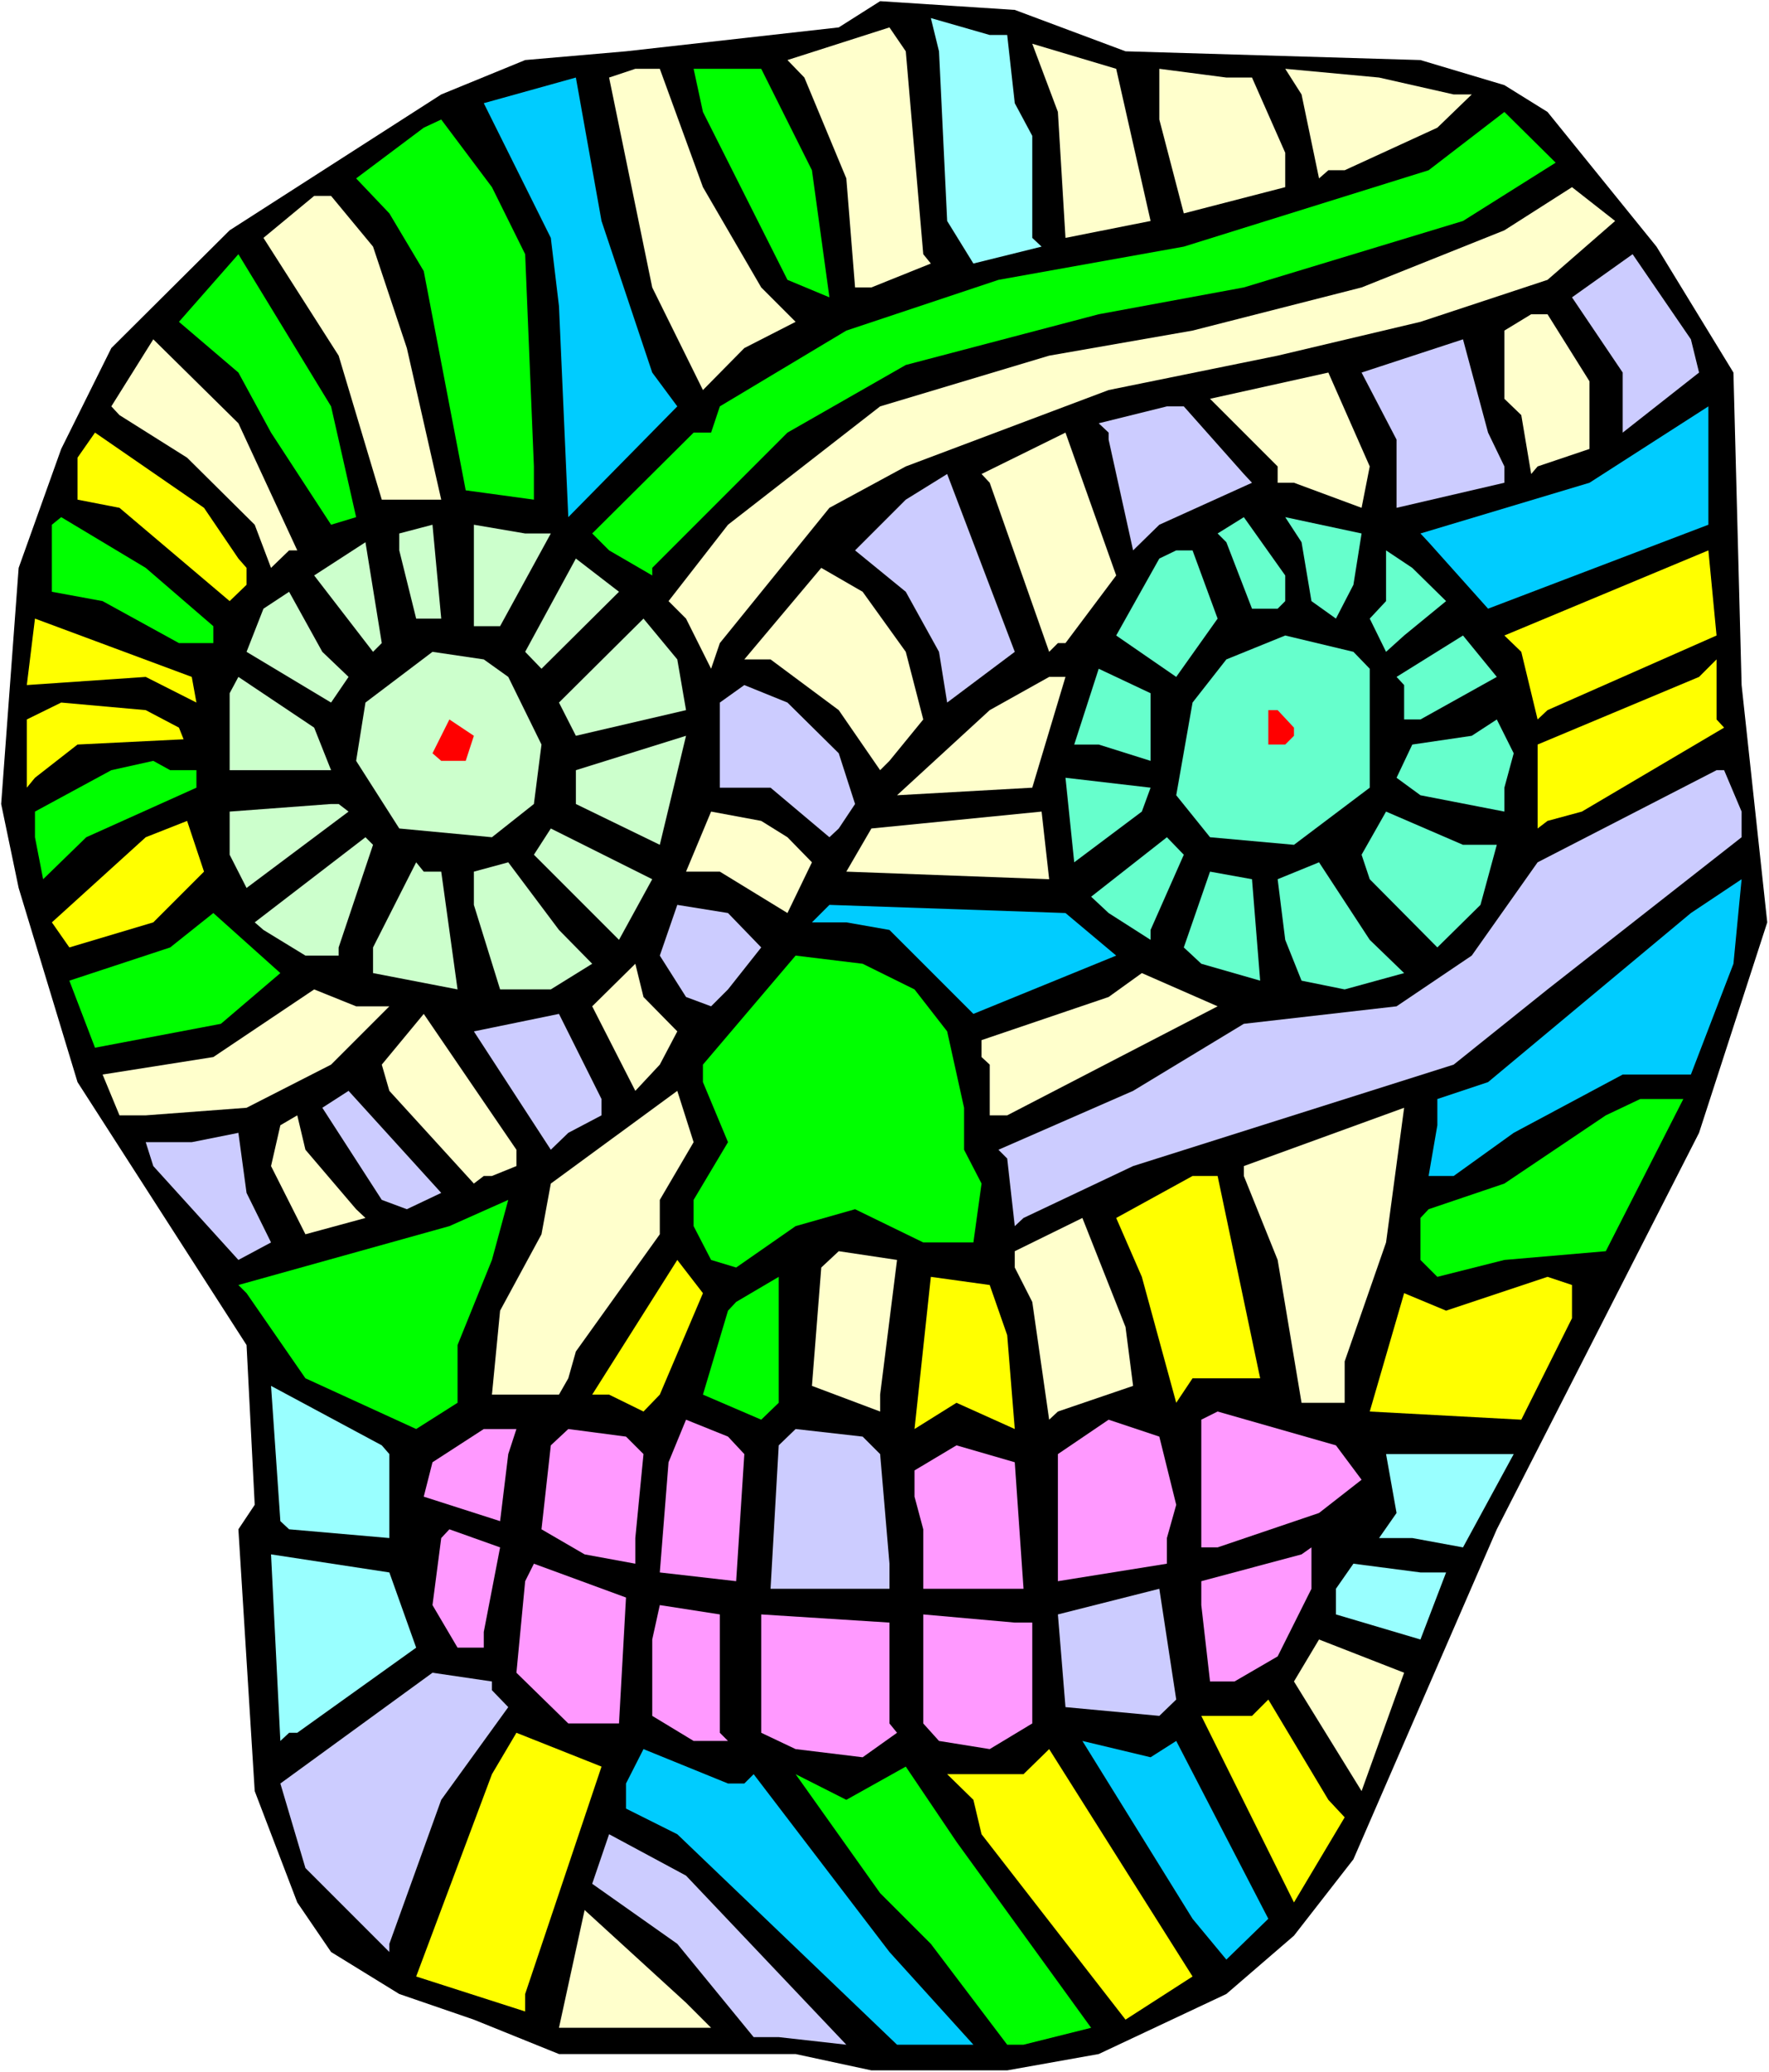 <?xml version="1.0" encoding="UTF-8" standalone="no"?>
<svg
   version="1.0"
   width="129.766mm"
   height="151.938mm"
   id="svg119"
   sodipodi:docname="Head 05.wmf"
   xmlns:inkscape="http://www.inkscape.org/namespaces/inkscape"
   xmlns:sodipodi="http://sodipodi.sourceforge.net/DTD/sodipodi-0.dtd"
   xmlns="http://www.w3.org/2000/svg"
   xmlns:svg="http://www.w3.org/2000/svg">
  <rect width="100%" height="100%" fill="#333333" stroke="none"/>
  <sodipodi:namedview
     id="namedview119"
     pagecolor="#ffffff"
     bordercolor="#000000"
     borderopacity="0.25"
     inkscape:showpageshadow="2"
     inkscape:pageopacity="0.0"
     inkscape:pagecheckerboard="0"
     inkscape:deskcolor="#d1d1d1"
     inkscape:document-units="mm" />
  <defs
     id="defs1">
    <pattern
       id="WMFhbasepattern"
       patternUnits="userSpaceOnUse"
       width="6"
       height="6"
       x="0"
       y="0" />
  </defs>
  <path
     style="fill:#ffffff;fill-opacity:1;fill-rule:evenodd;stroke:none"
     d="M 0,574.254 H 490.455 V 0 H 0 Z"
     id="path1" />
  <path
     style="fill:#000000;fill-opacity:1;fill-rule:evenodd;stroke:none"
     d="m 312.049,14.219 81.769,2.424 23.27,6.948 11.958,7.433 30.219,37.325 21.331,34.901 2.262,86.607 7.11,65.763 -18.907,58.33 -56.075,109.874 -39.754,91.454 -16.483,21.167 -18.746,16.158 -35.39,16.643 -25.371,4.524 h -37.653 l -21.008,-4.524 h -65.61 l -23.594,-9.533 -20.685,-7.11 L 91.789,540.969 82.416,527.235 70.619,496.373 66.094,423.824 70.619,417.037 68.357,372.764 21.493,299.892 5.171,246.086 0.323,222.818 5.171,157.379 16.968,124.416 30.866,96.463 63.67,63.824 122.331,26.176 145.601,16.643 173.558,14.219 232.542,7.594 244.016,0.323 281.345,2.747 Z"
     id="path2" />
  <path
     style="fill:#99ffff;fill-opacity:1;fill-rule:evenodd;stroke:none"
     d="m 279.244,9.695 2.101,18.905 4.848,9.048 v 28.276 l 2.586,2.424 -18.907,4.686 -7.272,-11.795 -2.262,-47.02 -2.262,-9.21 16.322,4.686 z"
     id="path3" />
  <path
     style="fill:#ffffcc;fill-opacity:1;fill-rule:evenodd;stroke:none"
     d="m 255.974,70.449 2.101,2.585 -16.483,6.625 h -4.525 l -2.424,-30.215 -11.635,-27.953 -4.686,-4.847 28.28,-9.048 4.525,6.625 z"
     id="path4" />
  <path
     style="fill:#ffffcc;fill-opacity:1;fill-rule:evenodd;stroke:none"
     d="m 318.998,61.239 -23.594,4.686 -2.101,-34.901 -7.11,-18.905 23.27,6.948 z"
     id="path5" />
  <path
     style="fill:#ffffcc;fill-opacity:1;fill-rule:evenodd;stroke:none"
     d="m 194.889,51.867 16.16,27.792 9.534,9.533 -14.221,7.271 L 194.889,108.097 180.83,79.659 168.872,21.49 176.144,19.066 h 6.787 z"
     id="path6" />
  <path
     style="fill:#00ff00;fill-opacity:1;fill-rule:evenodd;stroke:none"
     d="m 225.109,47.181 4.848,35.224 -11.635,-4.847 -23.432,-46.535 -2.586,-11.957 h 18.746 z"
     id="path7" />
  <path
     style="fill:#ffffcc;fill-opacity:1;fill-rule:evenodd;stroke:none"
     d="m 347.116,21.49 9.211,20.844 v 9.533 l -28.118,7.271 -6.787,-26.014 V 19.066 l 18.584,2.424 z"
     id="path8" />
  <path
     style="fill:#ffffcc;fill-opacity:1;fill-rule:evenodd;stroke:none"
     d="m 403.03,26.176 h 5.01 l -9.534,9.21 -25.694,11.795 h -4.525 l -2.586,2.262 -4.848,-23.267 -4.525,-7.11 26.018,2.424 z"
     id="path9" />
  <path
     style="fill:#00ccff;fill-opacity:1;fill-rule:evenodd;stroke:none"
     d="m 180.83,103.249 6.949,9.372 -30.219,30.7 -2.586,-58.492 -2.262,-18.905 -18.584,-37.325 25.533,-7.11 7.11,39.749 z"
     id="path10" />
  <path
     style="fill:#00ff00;fill-opacity:1;fill-rule:evenodd;stroke:none"
     d="m 405.616,61.239 -60.762,18.42 -40.238,7.433 -53.49,14.057 -32.805,18.743 -37.491,37.486 v 2.101 l -11.958,-6.948 -4.686,-4.686 28.118,-27.953 h 4.848 l 2.424,-7.271 35.067,-21.005 42.178,-14.057 51.389,-9.21 67.872,-21.167 21.008,-16.158 14.221,14.057 z"
     id="path11" />
  <path
     style="fill:#00ff00;fill-opacity:1;fill-rule:evenodd;stroke:none"
     d="m 145.601,70.449 2.424,58.815 v 9.21 l -18.907,-2.585 -11.635,-60.754 -9.534,-15.996 -9.211,-9.695 18.746,-14.057 4.848,-2.262 14.059,18.743 z"
     id="path12" />
  <path
     style="fill:#ffffcc;fill-opacity:1;fill-rule:evenodd;stroke:none"
     d="m 447.793,61.239 -18.746,16.32 -35.229,11.634 -39.592,9.372 -46.864,9.533 -56.237,21.167 -21.17,11.472 -30.381,37.486 -2.424,7.11 -6.949,-13.896 -4.848,-4.847 16.483,-21.167 42.178,-32.801 46.864,-14.057 39.754,-6.948 46.864,-11.957 39.592,-15.835 18.746,-11.957 z"
     id="path13" />
  <path
     style="fill:#ffffcc;fill-opacity:1;fill-rule:evenodd;stroke:none"
     d="m 103.424,68.348 9.373,28.115 9.534,42.011 H 105.848 L 93.889,98.564 73.043,65.925 87.102,54.291 h 4.686 z"
     id="path14" />
  <path
     style="fill:#00ff00;fill-opacity:1;fill-rule:evenodd;stroke:none"
     d="M 98.737,143.321 91.789,145.422 75.144,119.892 66.094,103.249 49.611,89.192 66.094,70.449 91.789,112.621 Z"
     id="path15" />
  <path
     style="fill:#ccccff;fill-opacity:1;fill-rule:evenodd;stroke:none"
     d="m 471.063,103.249 -21.17,16.643 V 103.249 L 435.835,82.406 452.641,70.449 468.801,94.039 Z"
     id="path16" />
  <path
     style="fill:#ffffcc;fill-opacity:1;fill-rule:evenodd;stroke:none"
     d="m 440.683,105.673 v 18.743 l -14.382,4.847 -1.778,2.101 -2.747,-16.32 -4.686,-4.524 V 91.616 l 7.434,-4.524 h 4.525 z"
     id="path17" />
  <path
     style="fill:#ffffcc;fill-opacity:1;fill-rule:evenodd;stroke:none"
     d="m 82.416,152.531 h -2.262 l -5.01,4.847 -4.525,-11.957 -18.746,-18.582 -18.746,-11.795 -2.262,-2.424 11.635,-18.582 23.594,23.267 z"
     id="path18" />
  <path
     style="fill:#ccccff;fill-opacity:1;fill-rule:evenodd;stroke:none"
     d="m 417.089,129.264 v 4.524 l -29.896,6.948 V 121.831 l -9.696,-18.582 28.118,-9.21 6.949,25.853 z"
     id="path19" />
  <path
     style="fill:#ffffcc;fill-opacity:1;fill-rule:evenodd;stroke:none"
     d="m 377.497,140.736 -18.746,-6.948 h -4.525 v -4.524 l -18.746,-18.743 32.805,-7.271 11.474,26.014 z"
     id="path20" />
  <path
     style="fill:#ccccff;fill-opacity:1;fill-rule:evenodd;stroke:none"
     d="m 344.854,131.364 2.262,2.424 -25.694,11.634 -7.272,7.11 -6.787,-30.7 v -1.939 l -2.747,-2.585 18.907,-4.686 h 4.686 z"
     id="path21" />
  <path
     style="fill:#00ccff;fill-opacity:1;fill-rule:evenodd;stroke:none"
     d="m 412.564,168.689 -16.483,-18.42 -2.262,-2.424 46.864,-14.057 32.966,-21.167 v 32.801 z"
     id="path22" />
  <path
     style="fill:#ffff00;fill-opacity:1;fill-rule:evenodd;stroke:none"
     d="m 66.094,154.793 2.262,2.585 v 4.686 l -4.686,4.524 -30.542,-25.853 -11.635,-2.262 v -11.634 l 4.848,-6.948 30.219,20.844 z"
     id="path23" />
  <path
     style="fill:#ffffcc;fill-opacity:1;fill-rule:evenodd;stroke:none"
     d="m 295.404,178.222 h -2.101 l -2.424,2.424 -16.483,-46.858 -2.262,-2.424 23.27,-11.472 14.059,39.587 z"
     id="path24" />
  <path
     style="fill:#ccccff;fill-opacity:1;fill-rule:evenodd;stroke:none"
     d="m 262.6,194.704 -2.262,-14.057 -9.211,-16.643 -14.059,-11.472 14.059,-14.057 11.474,-7.109 18.746,49.282 z"
     id="path25" />
  <path
     style="fill:#00ff00;fill-opacity:1;fill-rule:evenodd;stroke:none"
     d="m 59.146,173.537 v 4.686 H 49.611 L 28.442,166.589 14.382,164.003 v -18.582 l 2.586,-2.101 23.432,14.057 z"
     id="path26" />
  <path
     style="fill:#66ffcc;fill-opacity:1;fill-rule:evenodd;stroke:none"
     d="m 356.328,166.589 -2.101,2.101 h -7.11 l -7.11,-18.42 -2.424,-2.424 7.272,-4.524 11.474,16.158 z"
     id="path27" />
  <path
     style="fill:#66ffcc;fill-opacity:1;fill-rule:evenodd;stroke:none"
     d="m 375.235,162.064 -4.848,9.372 -6.787,-4.847 -2.747,-16.32 -4.525,-6.948 21.17,4.524 z"
     id="path28" />
  <path
     style="fill:#ccffcc;fill-opacity:1;fill-rule:evenodd;stroke:none"
     d="m 115.382,171.436 -4.686,-18.905 v -4.686 l 9.211,-2.424 2.424,26.014 z"
     id="path29" />
  <path
     style="fill:#ccffcc;fill-opacity:1;fill-rule:evenodd;stroke:none"
     d="m 152.712,147.845 -14.059,25.691 h -7.272 v -28.115 l 14.221,2.424 z"
     id="path30" />
  <path
     style="fill:#ccffcc;fill-opacity:1;fill-rule:evenodd;stroke:none"
     d="m 103.424,180.646 -16.322,-21.167 14.221,-9.21 4.525,27.953 z"
     id="path31" />
  <path
     style="fill:#66ffcc;fill-opacity:1;fill-rule:evenodd;stroke:none"
     d="m 337.582,171.436 -11.474,16.158 -16.645,-11.472 11.958,-21.329 4.686,-2.262 h 4.525 z"
     id="path32" />
  <path
     style="fill:#66ffcc;fill-opacity:1;fill-rule:evenodd;stroke:none"
     d="m 400.929,166.589 -11.635,9.533 -5.01,4.524 -4.525,-9.21 4.525,-4.847 v -14.057 l 7.272,4.847 z"
     id="path33" />
  <path
     style="fill:#ffff00;fill-opacity:1;fill-rule:evenodd;stroke:none"
     d="m 429.048,196.804 -2.747,2.585 -4.525,-18.743 -4.686,-4.524 56.56,-23.591 2.262,23.591 z"
     id="path34" />
  <path
     style="fill:#ccffcc;fill-opacity:1;fill-rule:evenodd;stroke:none"
     d="m 150.126,185.332 -4.525,-4.686 14.059,-25.853 11.958,9.21 z"
     id="path35" />
  <path
     style="fill:#ffffcc;fill-opacity:1;fill-rule:evenodd;stroke:none"
     d="m 251.126,180.646 4.848,18.743 -9.373,11.472 -2.586,2.585 -11.474,-16.643 -18.907,-14.057 h -7.272 l 21.331,-25.368 11.474,6.625 z"
     id="path36" />
  <path
     style="fill:#ccffcc;fill-opacity:1;fill-rule:evenodd;stroke:none"
     d="m 96.637,187.594 -4.848,7.11 -23.432,-14.057 4.686,-11.957 7.11,-4.686 9.211,16.643 z"
     id="path37" />
  <path
     style="fill:#ffff00;fill-opacity:1;fill-rule:evenodd;stroke:none"
     d="M 54.459,194.704 40.4,187.594 7.434,189.856 9.696,171.436 53.166,187.594 Z"
     id="path38" />
  <path
     style="fill:#ccffcc;fill-opacity:1;fill-rule:evenodd;stroke:none"
     d="m 190.203,196.804 -30.542,7.109 -4.686,-9.21 23.432,-23.267 9.373,11.311 z"
     id="path39" />
  <path
     style="fill:#66ffcc;fill-opacity:1;fill-rule:evenodd;stroke:none"
     d="m 379.76,185.332 v 32.962 l -21.008,15.835 -23.27,-2.101 -9.373,-11.634 4.525,-25.691 9.373,-11.957 16.322,-6.625 18.907,4.524 z"
     id="path40" />
  <path
     style="fill:#66ffcc;fill-opacity:1;fill-rule:evenodd;stroke:none"
     d="m 393.819,199.389 h -4.525 v -9.533 l -2.101,-2.262 18.422,-11.472 9.373,11.472 z"
     id="path41" />
  <path
     style="fill:#ccffcc;fill-opacity:1;fill-rule:evenodd;stroke:none"
     d="m 140.915,187.594 9.211,18.743 -2.101,16.481 -11.635,9.21 -25.694,-2.424 -11.958,-18.743 2.586,-16.158 18.584,-14.057 14.221,2.101 z"
     id="path42" />
  <path
     style="fill:#ffff00;fill-opacity:1;fill-rule:evenodd;stroke:none"
     d="m 478.012,201.651 -39.43,23.267 -9.534,2.585 -2.747,2.101 v -23.267 l 44.763,-18.743 4.848,-4.847 v 16.643 z"
     id="path43" />
  <path
     style="fill:#66ffcc;fill-opacity:1;fill-rule:evenodd;stroke:none"
     d="m 318.998,210.862 -14.382,-4.524 h -6.787 l 6.787,-21.005 14.382,6.786 z"
     id="path44" />
  <path
     style="fill:#ccffcc;fill-opacity:1;fill-rule:evenodd;stroke:none"
     d="M 91.789,213.447 H 63.67 v -21.329 l 2.424,-4.524 21.008,14.057 z"
     id="path45" />
  <path
     style="fill:#ffffcc;fill-opacity:1;fill-rule:evenodd;stroke:none"
     d="m 286.193,218.294 -37.491,2.101 25.694,-23.591 16.483,-9.21 h 4.525 z"
     id="path46" />
  <path
     style="fill:#ccccff;fill-opacity:1;fill-rule:evenodd;stroke:none"
     d="m 232.542,208.761 4.525,14.057 -4.525,6.786 -2.586,2.424 -16.322,-13.734 h -14.059 v -23.591 l 6.787,-4.847 11.958,4.847 z"
     id="path47" />
  <path
     style="fill:#ffff00;fill-opacity:1;fill-rule:evenodd;stroke:none"
     d="m 49.611,201.651 1.293,3.232 -29.411,1.454 -11.797,9.21 -2.262,2.747 v -18.905 l 9.534,-4.686 23.432,2.101 z"
     id="path48" />
  <path
     style="fill:#ff0000;fill-opacity:1;fill-rule:evenodd;stroke:none"
     d="m 358.752,201.651 v 2.262 l -2.424,2.424 h -4.686 v -9.533 h 2.586 z"
     id="path49" />
  <path
     style="fill:#ff0000;fill-opacity:1;fill-rule:evenodd;stroke:none"
     d="m 129.118,210.862 h -6.787 l -2.424,-2.101 4.686,-9.372 6.787,4.524 z"
     id="path50" />
  <path
     style="fill:#66ffcc;fill-opacity:1;fill-rule:evenodd;stroke:none"
     d="m 417.089,218.294 v 6.625 l -23.27,-4.524 -6.626,-4.847 4.363,-9.21 16.483,-2.424 6.949,-4.524 4.686,9.372 z"
     id="path51" />
  <path
     style="fill:#ccffcc;fill-opacity:1;fill-rule:evenodd;stroke:none"
     d="m 159.661,222.818 v -9.372 l 30.542,-9.533 -7.272,30.215 z"
     id="path52" />
  <path
     style="fill:#00ff00;fill-opacity:1;fill-rule:evenodd;stroke:none"
     d="m 54.459,213.447 v 4.847 L 23.917,232.028 11.958,243.662 9.696,232.028 v -7.109 l 21.17,-11.472 11.635,-2.585 4.686,2.585 z"
     id="path53" />
  <path
     style="fill:#ccccff;fill-opacity:1;fill-rule:evenodd;stroke:none"
     d="m 482.86,224.919 v 7.109 l -53.813,42.172 -26.018,20.844 -88.88,28.115 -30.381,14.381 -2.424,2.262 -2.101,-18.743 -2.424,-2.424 37.33,-16.32 30.704,-18.582 42.339,-4.847 20.846,-14.057 18.261,-25.853 49.611,-25.53 h 2.101 z"
     id="path54" />
  <path
     style="fill:#66ffcc;fill-opacity:1;fill-rule:evenodd;stroke:none"
     d="m 316.574,224.919 -18.746,14.057 -2.424,-23.429 23.594,2.747 z"
     id="path55" />
  <path
     style="fill:#ccffcc;fill-opacity:1;fill-rule:evenodd;stroke:none"
     d="m 96.637,224.919 -28.28,21.167 -4.686,-9.21 v -11.957 l 28.118,-2.101 h 2.101 z"
     id="path56" />
  <path
     style="fill:#ffffcc;fill-opacity:1;fill-rule:evenodd;stroke:none"
     d="m 218.321,232.028 6.787,6.948 -6.787,14.057 -18.746,-11.472 h -9.373 l 6.949,-16.643 13.898,2.585 z"
     id="path57" />
  <path
     style="fill:#ffffcc;fill-opacity:1;fill-rule:evenodd;stroke:none"
     d="m 234.643,241.562 6.949,-11.957 47.187,-4.686 2.101,18.743 z"
     id="path58" />
  <path
     style="fill:#66ffcc;fill-opacity:1;fill-rule:evenodd;stroke:none"
     d="m 414.988,234.129 -4.525,16.643 -11.958,11.795 -18.746,-18.905 -2.262,-6.786 6.787,-11.957 21.331,9.21 z"
     id="path59" />
  <path
     style="fill:#ffff00;fill-opacity:1;fill-rule:evenodd;stroke:none"
     d="m 42.501,255.619 -23.27,6.948 -4.848,-6.948 26.018,-23.591 11.474,-4.524 4.686,14.057 z"
     id="path60" />
  <path
     style="fill:#ccffcc;fill-opacity:1;fill-rule:evenodd;stroke:none"
     d="m 171.619,260.466 -23.594,-23.591 4.686,-7.271 28.118,14.057 z"
     id="path61" />
  <path
     style="fill:#ccffcc;fill-opacity:1;fill-rule:evenodd;stroke:none"
     d="m 93.889,262.567 v 2.262 h -9.211 l -11.635,-7.11 -2.424,-2.101 30.704,-23.591 2.101,2.101 z"
     id="path62" />
  <path
     style="fill:#66ffcc;fill-opacity:1;fill-rule:evenodd;stroke:none"
     d="m 318.998,257.72 v 2.747 l -11.635,-7.433 -4.848,-4.524 21.008,-16.481 4.686,4.847 z"
     id="path63" />
  <path
     style="fill:#ccffcc;fill-opacity:1;fill-rule:evenodd;stroke:none"
     d="m 122.331,241.562 4.525,32.639 -23.432,-4.524 v -7.109 l 11.958,-23.591 2.101,2.585 z"
     id="path64" />
  <path
     style="fill:#ccffcc;fill-opacity:1;fill-rule:evenodd;stroke:none"
     d="m 164.185,267.091 -11.474,7.109 h -14.059 l -7.272,-23.429 v -9.21 l 9.534,-2.585 14.059,18.743 z"
     id="path65" />
  <path
     style="fill:#66ffcc;fill-opacity:1;fill-rule:evenodd;stroke:none"
     d="m 389.294,269.677 -16.483,4.524 -11.958,-2.424 -4.525,-11.311 -2.101,-16.804 11.474,-4.686 14.059,21.49 z"
     id="path66" />
  <path
     style="fill:#66ffcc;fill-opacity:1;fill-rule:evenodd;stroke:none"
     d="m 349.379,271.777 -16.322,-4.686 -4.848,-4.524 7.272,-21.005 11.635,2.101 z"
     id="path67" />
  <path
     style="fill:#00ccff;fill-opacity:1;fill-rule:evenodd;stroke:none"
     d="m 468.801,297.791 h -18.907 l -30.219,16.158 -16.645,11.957 h -6.949 l 2.424,-14.057 v -7.271 l 14.059,-4.686 56.237,-46.858 14.059,-9.372 -2.262,23.429 z"
     id="path68" />
  <path
     style="fill:#ccccff;fill-opacity:1;fill-rule:evenodd;stroke:none"
     d="m 211.049,262.567 -9.211,11.634 -4.686,4.686 -6.949,-2.585 -7.272,-11.472 4.848,-14.057 14.059,2.262 z"
     id="path69" />
  <path
     style="fill:#00ccff;fill-opacity:1;fill-rule:evenodd;stroke:none"
     d="m 309.464,264.829 -39.592,16.158 -23.27,-23.267 -11.958,-2.101 h -9.534 l 4.848,-4.847 65.448,2.262 z"
     id="path70" />
  <path
     style="fill:#00ff00;fill-opacity:1;fill-rule:evenodd;stroke:none"
     d="m 61.246,283.734 -34.906,6.625 -7.11,-18.582 27.957,-9.21 11.958,-9.533 18.584,16.643 z"
     id="path71" />
  <path
     style="fill:#00ff00;fill-opacity:1;fill-rule:evenodd;stroke:none"
     d="m 253.55,274.201 9.05,11.634 4.686,21.167 v 11.634 l 4.848,9.372 -2.262,16.32 h -13.898 l -18.907,-9.21 -16.483,4.686 -16.483,11.472 -6.949,-2.101 -4.848,-9.372 v -7.271 l 9.534,-15.996 -6.949,-16.643 v -4.847 l 25.694,-30.215 18.584,2.262 z"
     id="path72" />
  <path
     style="fill:#ffffcc;fill-opacity:1;fill-rule:evenodd;stroke:none"
     d="m 187.779,285.834 -4.848,9.21 -6.787,7.271 -11.958,-23.429 11.958,-11.795 2.262,9.21 z"
     id="path73" />
  <path
     style="fill:#ffffcc;fill-opacity:1;fill-rule:evenodd;stroke:none"
     d="m 279.244,309.102 h -4.848 v -14.057 l -2.262,-2.101 v -4.686 l 35.229,-11.957 9.211,-6.625 21.008,9.21 z"
     id="path74" />
  <path
     style="fill:#ffffcc;fill-opacity:1;fill-rule:evenodd;stroke:none"
     d="m 107.949,278.887 -16.16,16.158 -23.432,11.957 -27.957,2.101 h -7.272 l -4.686,-11.311 30.704,-4.847 27.957,-18.743 11.635,4.686 z"
     id="path75" />
  <path
     style="fill:#ffffcc;fill-opacity:1;fill-rule:evenodd;stroke:none"
     d="m 143.177,323.159 -6.787,2.747 h -2.262 l -2.747,2.101 -23.432,-25.691 -2.101,-7.271 11.635,-14.057 25.694,37.648 z"
     id="path76" />
  <path
     style="fill:#ccccff;fill-opacity:1;fill-rule:evenodd;stroke:none"
     d="m 166.771,309.102 -9.211,4.847 -4.848,4.686 -21.331,-32.801 23.594,-4.847 11.797,23.591 z"
     id="path77" />
  <path
     style="fill:#ccccff;fill-opacity:1;fill-rule:evenodd;stroke:none"
     d="m 112.797,335.116 -6.949,-2.585 -16.483,-25.53 7.272,-4.686 25.694,28.276 z"
     id="path78" />
  <path
     style="fill:#ffffcc;fill-opacity:1;fill-rule:evenodd;stroke:none"
     d="m 182.931,332.531 v 9.533 l -23.27,32.478 -2.101,7.433 -2.586,4.524 h -18.584 l 2.262,-23.267 11.474,-21.167 2.586,-14.057 35.067,-25.691 4.525,14.219 z"
     id="path79" />
  <path
     style="fill:#00ff00;fill-opacity:1;fill-rule:evenodd;stroke:none"
     d="m 445.207,346.75 -28.118,2.424 -18.584,4.686 -4.686,-4.686 V 337.54 l 2.262,-2.424 21.008,-7.109 28.118,-18.905 9.534,-4.524 h 11.958 z"
     id="path80" />
  <path
     style="fill:#ffffcc;fill-opacity:1;fill-rule:evenodd;stroke:none"
     d="m 372.811,377.289 v 11.472 h -11.958 l -6.626,-39.587 -9.373,-23.267 v -2.747 l 44.44,-16.158 -5.01,37.325 z"
     id="path81" />
  <path
     style="fill:#ffffcc;fill-opacity:1;fill-rule:evenodd;stroke:none"
     d="m 98.737,335.116 2.586,2.424 -16.645,4.524 -9.534,-18.905 2.586,-11.311 4.686,-2.747 2.262,9.533 z"
     id="path82" />
  <path
     style="fill:#ccccff;fill-opacity:1;fill-rule:evenodd;stroke:none"
     d="m 75.144,344.326 -9.05,4.847 -23.594,-26.014 -2.101,-6.625 H 53.166 l 12.928,-2.585 2.262,16.643 z"
     id="path83" />
  <path
     style="fill:#ffff00;fill-opacity:1;fill-rule:evenodd;stroke:none"
     d="m 349.379,381.974 h -18.746 l -4.525,6.786 -9.534,-34.901 -7.11,-16.32 21.17,-11.634 h 6.949 z"
     id="path84" />
  <path
     style="fill:#00ff00;fill-opacity:1;fill-rule:evenodd;stroke:none"
     d="m 126.856,372.764 v 15.996 l -11.474,7.271 -30.704,-14.057 -16.322,-23.591 -2.262,-2.262 58.499,-16.32 16.322,-7.271 -4.525,16.643 z"
     id="path85" />
  <path
     style="fill:#ffffcc;fill-opacity:1;fill-rule:evenodd;stroke:none"
     d="m 314.15,384.075 -20.846,7.11 -2.424,2.262 -4.686,-32.639 -4.848,-9.533 v -4.524 l 18.746,-9.21 11.958,30.215 z"
     id="path86" />
  <path
     style="fill:#ffffcc;fill-opacity:1;fill-rule:evenodd;stroke:none"
     d="m 244.016,386.499 v 4.686 l -18.907,-7.11 2.586,-32.801 4.848,-4.524 16.16,2.424 z"
     id="path87" />
  <path
     style="fill:#ffff00;fill-opacity:1;fill-rule:evenodd;stroke:none"
     d="m 182.931,386.499 -4.525,4.686 -9.534,-4.686 h -4.686 l 23.594,-37.325 7.11,9.21 z"
     id="path88" />
  <path
     style="fill:#00ff00;fill-opacity:1;fill-rule:evenodd;stroke:none"
     d="m 211.049,393.447 -16.16,-6.948 6.949,-23.267 2.262,-2.424 11.797,-6.948 v 34.901 z"
     id="path89" />
  <path
     style="fill:#ffff00;fill-opacity:1;fill-rule:evenodd;stroke:none"
     d="m 279.244,370.018 2.101,26.014 -16.16,-7.271 -11.635,7.271 4.525,-42.172 16.322,2.262 z"
     id="path90" />
  <path
     style="fill:#ffff00;fill-opacity:1;fill-rule:evenodd;stroke:none"
     d="m 435.835,365.332 -14.059,28.115 -42.016,-2.262 9.534,-32.801 11.635,4.847 28.118,-9.372 6.787,2.262 z"
     id="path91" />
  <path
     style="fill:#99ffff;fill-opacity:1;fill-rule:evenodd;stroke:none"
     d="m 107.949,402.98 v 23.267 l -27.795,-2.424 -2.424,-2.262 -2.586,-37.486 30.704,16.481 z"
     id="path92" />
  <path
     style="fill:#ff99ff;fill-opacity:1;fill-rule:evenodd;stroke:none"
     d="m 377.497,410.089 -11.797,9.21 -28.118,9.533 h -4.525 v -35.386 l 4.525,-2.262 32.805,9.372 z"
     id="path93" />
  <path
     style="fill:#ff99ff;fill-opacity:1;fill-rule:evenodd;stroke:none"
     d="m 206.363,402.98 -2.262,35.224 -21.17,-2.424 2.424,-30.539 4.848,-11.795 11.635,4.686 z"
     id="path94" />
  <path
     style="fill:#ff99ff;fill-opacity:1;fill-rule:evenodd;stroke:none"
     d="m 326.108,417.037 -2.586,9.21 v 7.11 l -30.219,4.847 v -35.224 l 14.059,-9.533 14.059,4.686 z"
     id="path95" />
  <path
     style="fill:#ff99ff;fill-opacity:1;fill-rule:evenodd;stroke:none"
     d="m 140.915,402.98 -2.262,18.582 -21.17,-6.786 2.424,-9.533 14.221,-9.21 h 9.05 z"
     id="path96" />
  <path
     style="fill:#ff99ff;fill-opacity:1;fill-rule:evenodd;stroke:none"
     d="m 178.406,402.98 -2.262,23.267 v 7.11 l -14.059,-2.585 -11.958,-6.948 2.586,-23.267 4.848,-4.524 15.998,2.101 z"
     id="path97" />
  <path
     style="fill:#ccccff;fill-opacity:1;fill-rule:evenodd;stroke:none"
     d="m 244.016,402.98 2.586,30.377 v 6.948 h -32.966 l 2.262,-39.749 4.686,-4.524 18.584,2.101 z"
     id="path98" />
  <path
     style="fill:#ff99ff;fill-opacity:1;fill-rule:evenodd;stroke:none"
     d="m 283.769,440.305 h -27.795 v -16.481 l -2.424,-9.048 v -7.271 l 11.635,-6.948 16.16,4.686 z"
     id="path99" />
  <path
     style="fill:#99ffff;fill-opacity:1;fill-rule:evenodd;stroke:none"
     d="m 405.616,428.833 -14.059,-2.585 h -9.211 l 4.848,-6.948 -2.909,-16.32 h 35.39 z"
     id="path100" />
  <path
     style="fill:#ff99ff;fill-opacity:1;fill-rule:evenodd;stroke:none"
     d="m 134.128,452.262 v 4.363 h -7.272 l -6.949,-11.795 2.424,-18.582 2.262,-2.424 14.059,5.009 z"
     id="path101" />
  <path
     style="fill:#ff99ff;fill-opacity:1;fill-rule:evenodd;stroke:none"
     d="m 354.227,459.048 -11.958,6.948 h -6.787 l -2.424,-21.167 v -6.625 l 27.795,-7.433 2.747,-1.939 v 11.472 z"
     id="path102" />
  <path
     style="fill:#99ffff;fill-opacity:1;fill-rule:evenodd;stroke:none"
     d="m 115.382,456.624 -32.966,23.591 h -2.262 l -2.424,2.262 -2.586,-51.706 32.805,5.009 z"
     id="path103" />
  <path
     style="fill:#ff99ff;fill-opacity:1;fill-rule:evenodd;stroke:none"
     d="m 171.619,477.63 h -14.059 l -14.382,-14.057 2.424,-25.368 2.424,-4.847 25.533,9.372 z"
     id="path104" />
  <path
     style="fill:#99ffff;fill-opacity:1;fill-rule:evenodd;stroke:none"
     d="m 400.929,435.78 -7.11,18.582 -23.432,-6.948 v -7.11 l 4.848,-6.948 18.584,2.424 z"
     id="path105" />
  <path
     style="fill:#ccccff;fill-opacity:1;fill-rule:evenodd;stroke:none"
     d="m 321.422,475.529 -26.018,-2.424 -2.101,-25.691 28.118,-7.11 4.686,30.7 z"
     id="path106" />
  <path
     style="fill:#ff99ff;fill-opacity:1;fill-rule:evenodd;stroke:none"
     d="m 199.576,468.42 v 11.795 l 2.262,2.262 h -9.534 l -11.474,-6.948 v -21.167 l 2.101,-9.533 16.645,2.585 z"
     id="path107" />
  <path
     style="fill:#ff99ff;fill-opacity:1;fill-rule:evenodd;stroke:none"
     d="m 246.601,477.63 2.101,2.585 -9.534,6.786 -18.584,-2.262 -9.534,-4.524 V 447.414 l 35.552,2.262 z"
     id="path108" />
  <path
     style="fill:#ff99ff;fill-opacity:1;fill-rule:evenodd;stroke:none"
     d="m 286.193,449.676 v 27.953 l -11.797,7.11 -14.059,-2.262 -4.363,-4.847 v -30.215 l 25.371,2.262 z"
     id="path109" />
  <path
     style="fill:#ffffcc;fill-opacity:1;fill-rule:evenodd;stroke:none"
     d="m 377.497,496.373 -18.746,-30.377 6.949,-11.634 23.594,9.21 z"
     id="path110" />
  <path
     style="fill:#ccccff;fill-opacity:1;fill-rule:evenodd;stroke:none"
     d="m 136.39,468.42 4.525,4.686 -18.584,25.691 -14.382,39.91 v 2.262 l -23.27,-23.267 -6.949,-23.429 42.178,-30.7 16.483,2.424 z"
     id="path111" />
  <path
     style="fill:#ffff00;fill-opacity:1;fill-rule:evenodd;stroke:none"
     d="m 372.811,503.644 -14.059,23.591 -25.694,-51.706 h 14.059 l 4.525,-4.524 16.645,27.792 z"
     id="path112" />
  <path
     style="fill:#ffff00;fill-opacity:1;fill-rule:evenodd;stroke:none"
     d="m 145.601,552.603 v 4.847 l -30.219,-9.695 21.008,-56.068 6.787,-11.472 23.594,9.372 z"
     id="path113" />
  <path
     style="fill:#00ccff;fill-opacity:1;fill-rule:evenodd;stroke:none"
     d="m 326.108,482.477 25.533,49.282 -11.635,11.311 -9.373,-11.311 -30.542,-49.282 18.907,4.524 z"
     id="path114" />
  <path
     style="fill:#00ccff;fill-opacity:1;fill-rule:evenodd;stroke:none"
     d="m 206.363,494.272 2.586,-2.585 37.653,49.282 23.27,25.691 h -21.17 l -60.923,-58.33 -14.221,-7.109 v -6.948 l 4.848,-9.533 23.432,9.533 z"
     id="path115" />
  <path
     style="fill:#ffff00;fill-opacity:1;fill-rule:evenodd;stroke:none"
     d="m 312.049,559.712 -39.915,-51.382 -2.262,-9.533 -7.272,-7.11 h 21.17 l 7.11,-6.948 39.754,63.016 z"
     id="path116" />
  <path
     style="fill:#00ff00;fill-opacity:1;fill-rule:evenodd;stroke:none"
     d="m 302.515,561.974 -18.746,4.686 h -4.525 l -21.17,-27.953 -14.059,-14.057 -23.432,-32.962 14.059,7.11 16.483,-9.21 14.059,20.844 z"
     id="path117" />
  <path
     style="fill:#ccccff;fill-opacity:1;fill-rule:evenodd;stroke:none"
     d="m 234.643,566.66 -18.746,-2.101 h -6.949 l -21.17,-25.853 -23.594,-16.643 4.686,-13.734 21.331,11.472 z"
     id="path118" />
  <path
     style="fill:#ffffcc;fill-opacity:1;fill-rule:evenodd;stroke:none"
     d="m 197.152,561.974 h -42.178 l 7.11,-32.639 28.118,25.691 z"
     id="path119" />
</svg>
